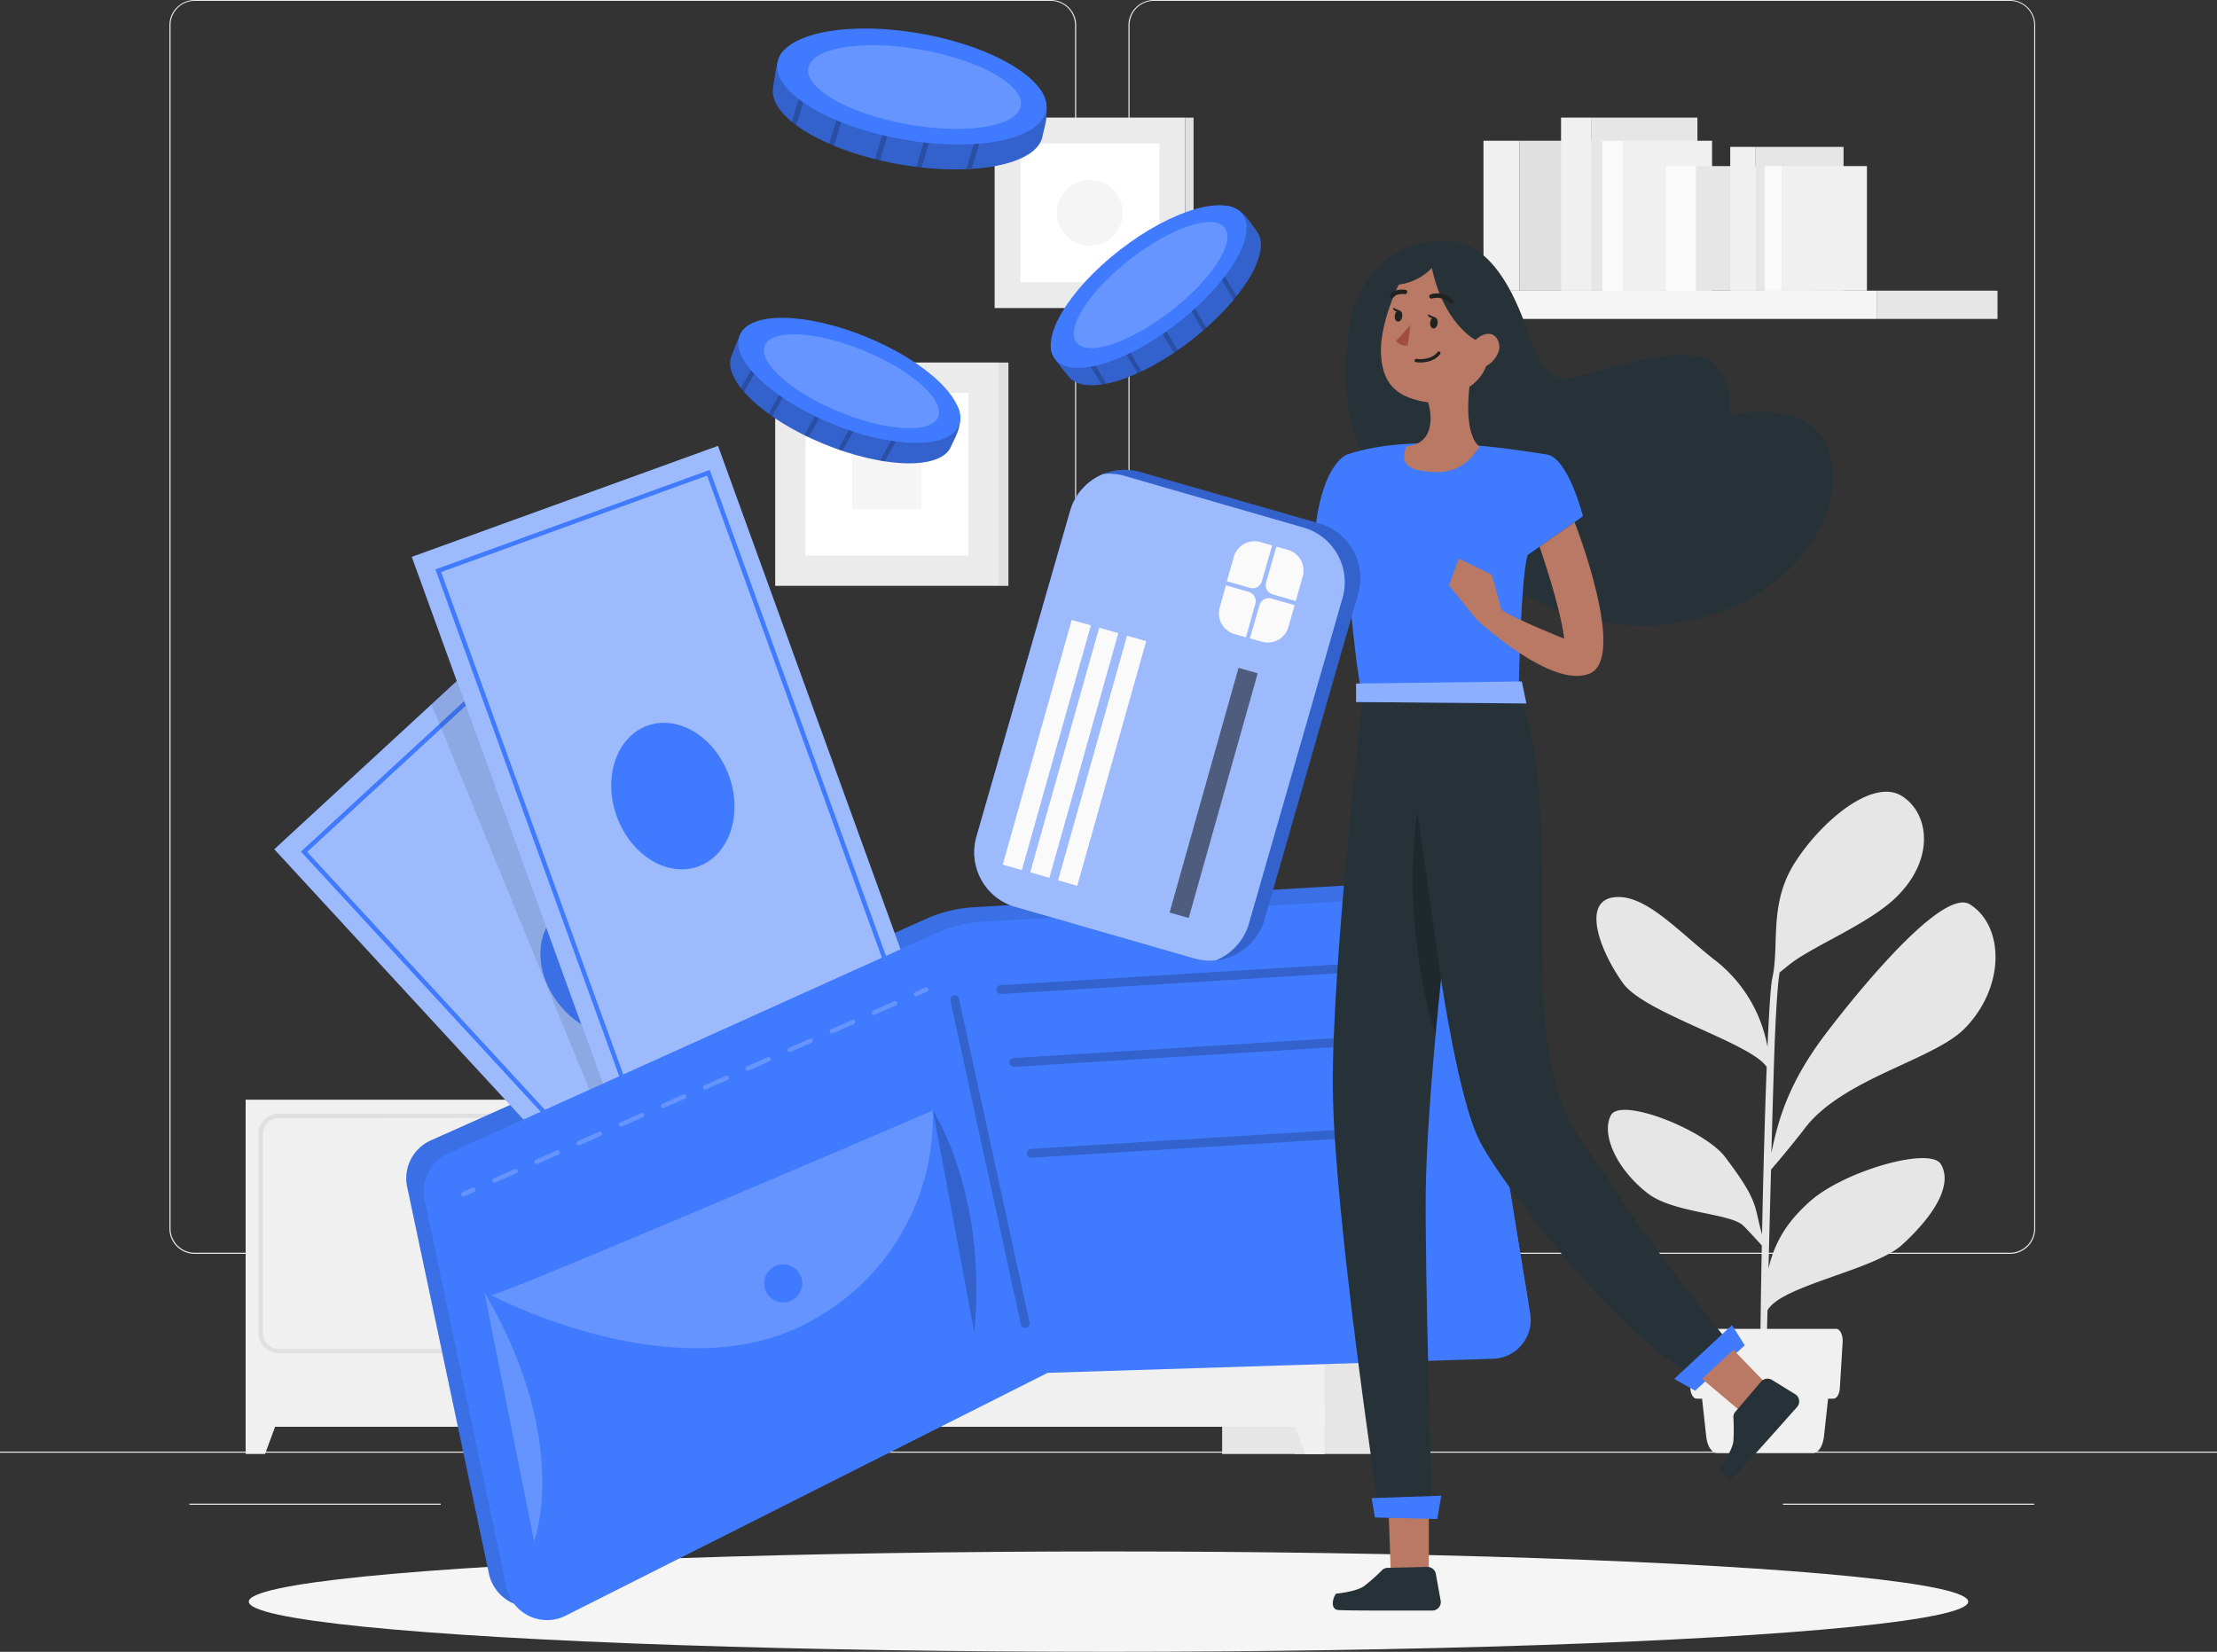 <svg xmlns="http://www.w3.org/2000/svg" viewBox="0 0 500 372.56"><rect x="0" y="0" width="500" height="372.56" fill="#333333" stroke="none"/><defs><style>.cls-1{fill:#ebebeb;}.cls-2{fill:#e6e6e6;}.cls-3{fill:#f0f0f0;}.cls-4{fill:#e0e0e0;}.cls-13,.cls-16,.cls-5{fill:#fafafa;}.cls-11,.cls-25,.cls-6{fill:#fff;}.cls-7{fill:#f5f5f5;}.cls-8{fill:#407bff;}.cls-10,.cls-11,.cls-15,.cls-16,.cls-9{opacity:0.2;}.cls-12{opacity:0.1;}.cls-13,.cls-26{opacity:0.5;}.cls-14,.cls-15,.cls-17,.cls-18,.cls-22,.cls-23{fill:none;}.cls-14{stroke:#407bff;stroke-miterlimit:10;}.cls-15{stroke:#000;stroke-width:2px;}.cls-15,.cls-17,.cls-18,.cls-22,.cls-23{stroke-linecap:round;stroke-linejoin:round;}.cls-17,.cls-18{stroke:#fafafa;}.cls-18{stroke-dasharray:5.2 5.2;}.cls-19{fill:#b97964;}.cls-20{fill:#263238;}.cls-21{fill:#a24e3f;}.cls-22,.cls-23{stroke:#222221;}.cls-22{stroke-width:0.75px;}.cls-24{fill:#222221;}.cls-25{opacity:0.4;}</style></defs><g id="Слой_2" data-name="Слой 2"><g id="Background_Complete" data-name="Background Complete"><rect class="cls-1" y="327.4" width="500" height="0.25"/><rect class="cls-1" x="150.04" y="333.78" width="23.18" height="0.25"/><rect class="cls-1" x="402.1" y="339.14" width="56.67" height="0.25"/><rect class="cls-1" x="42.72" y="339.14" width="56.67" height="0.25"/><path class="cls-1" d="M237,282.8H43.91a5.71,5.71,0,0,1-5.7-5.71V5.66A5.71,5.71,0,0,1,43.91,0H237a5.71,5.71,0,0,1,5.71,5.71h0V277.09A5.71,5.71,0,0,1,237,282.8ZM43.91.2a5.46,5.46,0,0,0-5.45,5.46V277.09a5.46,5.46,0,0,0,5.45,5.46H237a5.48,5.48,0,0,0,5.46-5.46V5.66A5.48,5.48,0,0,0,237,.2Z"/><path class="cls-1" d="M453.31,282.8H260.21a5.73,5.73,0,0,1-5.71-5.71V5.66A5.72,5.72,0,0,1,260.21,0h193.1A5.71,5.71,0,0,1,459,5.66V277.09A5.7,5.7,0,0,1,453.31,282.8ZM260.21.2a5.48,5.48,0,0,0-5.46,5.46V277.09a5.48,5.48,0,0,0,5.46,5.46h193.1a5.48,5.48,0,0,0,5.46-5.46V5.66A5.48,5.48,0,0,0,453.31.2Z"/><rect class="cls-2" x="291.98" y="248.03" width="23.09" height="79.91"/><rect class="cls-2" x="275.63" y="248.03" width="23.09" height="79.91"/><polygon class="cls-3" points="294.34 327.94 298.72 327.94 298.72 315.46 289.73 315.46 294.34 327.94"/><rect class="cls-2" x="159.56" y="248.03" width="23.09" height="79.91"/><rect class="cls-3" x="178.83" y="248.03" width="119.9" height="73.77"/><path class="cls-4" d="M291.26,305.2h-47a4.59,4.59,0,0,1-4.57-4.57V255.72a4.57,4.57,0,0,1,4.57-4.56h46.95a4.57,4.57,0,0,1,4.57,4.56v44.91A4.59,4.59,0,0,1,291.26,305.2Zm-47-53a3.56,3.56,0,0,0-3.56,3.54v44.91a3.56,3.56,0,0,0,3.52,3.6h47a3.56,3.56,0,0,0,3.58-3.53v-45a3.54,3.54,0,0,0-3.55-3.54Z"/><path class="cls-4" d="M233.24,305.2h-47a4.59,4.59,0,0,1-4.57-4.57V255.72a4.57,4.57,0,0,1,4.57-4.56h47a4.57,4.57,0,0,1,4.57,4.56h0v44.91a4.58,4.58,0,0,1-4.57,4.57Zm-47-53a3.54,3.54,0,0,0-3.55,3.54v44.91a3.55,3.55,0,0,0,3.55,3.55h47a3.57,3.57,0,0,0,3.56-3.55V255.72a3.56,3.56,0,0,0-3.56-3.54Z"/><path class="cls-5" d="M228.88,265.35a4.41,4.41,0,1,1,4.41-4.42v0A4.42,4.42,0,0,1,228.88,265.35Z"/><path class="cls-5" d="M248.66,265.35a4.41,4.41,0,1,1,4.38-4.44V261A4.4,4.4,0,0,1,248.66,265.35Z"/><polygon class="cls-3" points="183.21 327.94 178.82 327.94 178.82 315.46 187.81 315.46 183.21 327.94"/><rect class="cls-2" x="152.21" y="248.03" width="23.09" height="79.91"/><polygon class="cls-3" points="170.91 327.94 175.3 327.94 175.3 315.46 166.31 315.46 170.91 327.94"/><rect class="cls-3" x="55.4" y="248.03" width="119.9" height="73.77"/><path class="cls-4" d="M167.83,305.2h-47a4.57,4.57,0,0,1-4.57-4.57V255.72a4.57,4.57,0,0,1,4.57-4.56h46.95a4.57,4.57,0,0,1,4.57,4.56v44.91A4.57,4.57,0,0,1,167.83,305.2Zm-47-53a3.54,3.54,0,0,0-3.55,3.54v44.91a3.56,3.56,0,0,0,3.52,3.6h47a3.57,3.57,0,0,0,3.59-3.53v-45a3.56,3.56,0,0,0-3.55-3.54Z"/><path class="cls-4" d="M109.81,305.2H62.87a4.57,4.57,0,0,1-4.57-4.57h0V255.72a4.56,4.56,0,0,1,4.57-4.56h46.94a4.56,4.56,0,0,1,4.57,4.56v44.91A4.58,4.58,0,0,1,109.81,305.2Zm-46.94-53a3.54,3.54,0,0,0-3.56,3.54v44.91a3.56,3.56,0,0,0,3.52,3.6h47a3.55,3.55,0,0,0,3.56-3.55v-45a3.54,3.54,0,0,0-3.56-3.54Z"/><path class="cls-5" d="M105.46,265.35a4.41,4.41,0,1,1,4.4-4.42v0A4.4,4.4,0,0,1,105.46,265.35Z"/><path class="cls-5" d="M125.24,265.35a4.41,4.41,0,1,1,4.38-4.44V261A4.4,4.4,0,0,1,125.24,265.35Z"/><polygon class="cls-3" points="59.78 327.94 55.4 327.94 55.4 315.46 64.38 315.46 59.78 327.94"/><rect class="cls-1" x="224.32" y="26.52" width="42.96" height="42.96"/><rect class="cls-4" x="267.29" y="26.53" width="1.9" height="42.96"/><rect class="cls-6" x="230.15" y="32.35" width="31.32" height="31.32"/><path class="cls-7" d="M251.05,53.24h0a7.41,7.41,0,0,1-10.49,0h0a7.42,7.42,0,0,1,0-10.48h0a7.43,7.43,0,0,1,10.49,0h0A7.42,7.42,0,0,1,251.05,53.24Z"/><rect class="cls-1" x="174.83" y="81.76" width="50.37" height="50.37"/><rect class="cls-4" x="225.2" y="81.77" width="2.23" height="50.37"/><rect class="cls-6" x="181.66" y="88.59" width="36.72" height="36.72"/><rect class="cls-7" x="192.18" y="99.11" width="15.66" height="15.66"/><rect class="cls-2" x="423.23" y="65.56" width="27.27" height="6.37"/><rect class="cls-7" x="310.35" y="65.56" width="112.88" height="6.37"/><rect class="cls-4" x="342.71" y="31.74" width="31.78" height="33.83"/><rect class="cls-3" x="334.57" y="31.74" width="8.14" height="33.83"/><rect class="cls-2" x="358.95" y="26.52" width="23.87" height="39.04"/><rect class="cls-3" x="352.06" y="26.52" width="6.9" height="39.04"/><rect class="cls-3" x="365.99" y="31.74" width="20.13" height="33.83"/><rect class="cls-5" x="361.39" y="31.74" width="4.6" height="33.83"/><rect class="cls-2" x="382.46" y="37.46" width="26.4" height="28.1"/><rect class="cls-5" x="375.7" y="37.46" width="6.76" height="28.1"/><rect class="cls-2" x="395.95" y="33.13" width="19.83" height="32.44"/><rect class="cls-3" x="390.22" y="33.13" width="5.73" height="32.44"/><rect class="cls-3" x="401.79" y="37.46" width="19.26" height="28.1"/><rect class="cls-5" x="397.97" y="37.46" width="3.82" height="28.1"/><path class="cls-2" d="M407.09,254.42c8.54-11.16,28.87-15.31,35.9-22.35,9.2-9.23,9.16-23.08,1.32-28.08-6.8-4.34-29.36,25-31.89,28.3-8.75,11.29-11.28,19.66-12.92,27.77.19-6.89.37-13.23.52-18.11.47-15.93,1.06-21.06,1.34-22.63,1-.78,2.06-1.67,2.7-2.15,5.46-4.07,17.56-8.92,23.61-14.83,8.84-8.64,7.41-19,1.21-22.83-6.47-4-17.93,5.49-24,14.92s-3.48,18.47-5.18,26.24c-.36,1.54-.73,7.37-1.07,15.46a32,32,0,0,0-12.34-19.95c-8.37-6.68-15.6-14.82-22.5-13.77s-3.15,11.82,2.27,19.38c4.86,6.73,28.85,13.45,32.38,18.86-.42,11-.79,24.85-1.05,37.79-1.89-6.68-.59-7.24-8.34-17.5-4.6-6.08-23.5-13.6-25.74-9.4s1.17,12.08,8.3,17.61c5.75,4.46,18.46,4.45,21.47,7.22.69.64,3,3.12,4.26,4.55-.31,15.78-.44,29.71-.29,34.47l1.24.05c-.06-1.23.08-9.26.33-19.89,3.1-5.65,24-9,30.41-14.84,6.74-6.15,11.58-13.33,8.69-18.14-2.41-4-21.38,1.44-29.15,8.08-5.14,4.43-8.28,9.15-9.72,15.49.17-7.24.38-15,.57-22.35C401,262,404.53,257.77,407.09,254.42Z"/><path class="cls-3" d="M408.91,327.73H387.25c-1.19,0-2.21-1.54-2.44-3.68l-1.54-14h29.61l-1.53,14C411.1,326.19,410.09,327.73,408.91,327.73Z"/><path class="cls-3" d="M413.5,315.46H382.65c-.74,0-1.36-1-1.44-2.38l-.63-10.36c-.1-1.59.57-3,1.44-3h32.12c.86,0,1.53,1.39,1.43,3l-.63,10.36C414.87,314.44,414.24,315.46,413.5,315.46Z"/><line class="cls-1" x1="48.54" y1="339.14" x2="103.62" y2="339.14"/><g id="Shadow--inject-62"><ellipse id="path--inject-62" class="cls-7" cx="250" cy="361.24" rx="193.89" ry="11.32"/></g></g><g id="Coin"><path class="cls-8" d="M214.49,100.68c-2.21,5.37-15.22,5-28.85-.62S162.74,85.53,165,80.16c.52-1.24,2-5.89,3.48-6.53,5.08-2.15,14.75,2.68,25.22,7,9.75,4,20.9,6.61,22.63,11.9C217.32,95.75,215.12,99.15,214.49,100.68Z"/><path class="cls-9" d="M216.28,92.53c.83,4.21-1,6.23-1.79,8.15s-3.1,3.18-6.33,3.62a11.35,11.35,0,0,1-1.22.14,33.4,33.4,0,0,1-7.41-.39c-.35,0-.7-.11-1.06-.17A58.91,58.91,0,0,1,190,101.7l-1-.34c-1.11-.39-2.25-.82-3.39-1.29s-2.22-1-3.29-1.47l-.92-.44a59.56,59.56,0,0,1-7.27-4.26l-.82-.58a32.65,32.65,0,0,1-5.53-4.94c-.25-.28-.48-.55-.7-.83-2.15-2.72-3-5.32-2.15-7.39.56-1.33,1.76-5.88,3.48-6.54a11.93,11.93,0,0,1,6.47,0l1,.24c5,1.28,11.3,4.13,17.73,6.78,7.58,3.13,16.55,6.38,20.95,10.13a10,10,0,0,1,.75.7A9,9,0,0,1,216.28,92.53Z"/><g class="cls-10"><path d="M176.38,73l-.46.84L167.8,88.38c-.25-.28-.48-.55-.7-.83l7.8-13.94.61-1.08Z"/></g><g class="cls-10"><path d="M182.52,78.93l-8.37,15-.82-.58,8.32-14.88Z"/></g><g class="cls-10"><path d="M197.91,87.53,190,101.7l-1-.34L197,87Z"/></g><g class="cls-10"><path d="M190.75,83.53,182.34,98.6l-.92-.44L189.88,83Z"/></g><g class="cls-10"><path d="M207.24,90.27l-7.71,13.78c-.35,0-.7-.11-1.06-.17l7.89-14.11Z"/></g><path class="cls-8" d="M216.22,96c-2.21,5.37-15.06,5.16-28.7-.47S164.62,81,166.84,75.59s15.06-5.15,28.7.47S218.43,90.6,216.22,96Z"/><path class="cls-11" d="M211.58,94.05C210,97.84,200,97.31,189.21,92.86S170.94,81.72,172.5,77.93s11.58-3.26,22.38,1.19S213.15,90.26,211.58,94.05Z"/><path class="cls-8" d="M283.41,52.14c3.56,4.59-3.22,15.7-14.89,24.73s-24,12.63-27.55,8c-.82-1.06-4.14-4.61-3.94-6.27.67-5.47,9.66-11.45,18.62-18.39,8.34-6.46,16.13-14.84,21.58-13.71C280.54,47.23,282.4,50.84,283.41,52.14Z"/><path class="cls-9" d="M277.23,46.54c4.07,1.38,4.91,4,6.18,5.6s1.22,4.27,0,7.3c-.14.37-.31.74-.49,1.12a33.12,33.12,0,0,1-4,6.24c-.21.28-.44.55-.67.83a58.73,58.73,0,0,1-6.12,6.28l-.77.67c-.89.77-1.83,1.54-2.8,2.29s-1.94,1.46-2.92,2.13c-.27.2-.56.39-.83.58a58.57,58.57,0,0,1-7.32,4.18c-.31.16-.61.29-.9.43a33,33,0,0,1-7.05,2.34c-.36.08-.71.14-1.06.19-3.43.51-6.11,0-7.48-1.81-.88-1.14-4.23-4.45-3.94-6.26A11.79,11.79,0,0,1,240.24,73c.22-.25.46-.5.71-.76,3.61-3.74,9.2-7.75,14.7-12,6.49-5,13.77-11.19,19.2-13.13a10.2,10.2,0,0,1,1-.31A9.43,9.43,0,0,1,277.23,46.54Z"/><g class="cls-10"><path d="M240.45,71.44l.5.82,8.56,14.27c-.36.08-.71.14-1.06.19L240.24,73,239.6,72Z"/></g><g class="cls-10"><path d="M248.64,69.06l8.82,14.7c-.31.16-.61.29-.9.43l-8.78-14.62Z"/></g><g class="cls-10"><path d="M263.75,60l8.35,13.92-.77.67L262.89,60.5Z"/></g><g class="cls-10"><path d="M256.73,64.21,265.61,79c-.27.2-.56.39-.83.58l-8.92-14.86Z"/></g><g class="cls-10"><path d="M270.77,53.25l8.12,13.55c-.21.28-.44.55-.67.83l-8.31-13.86Z"/></g><ellipse class="cls-8" cx="259.06" cy="64.65" rx="26.71" ry="10.51" transform="translate(14.66 172.16) rotate(-37.76)"/><ellipse class="cls-11" cx="259.5" cy="64.31" rx="21.14" ry="7.43" transform="translate(14.96 172.36) rotate(-37.76)"/><path class="cls-8" d="M235.14,30.64C234,37.22,219.24,40,202.52,37s-29.33-10.73-28.16-17.31c.27-1.53.74-7.1,2.31-8.21,5.19-3.66,17.25-.6,30.09,1.68,12,2.13,25.13,2.3,28.38,7.83C237.11,24.39,235.47,28.76,235.14,30.64Z"/><path class="cls-9" d="M235.14,21c2,4.54.41,7.25,0,9.61s-2.7,4.33-6.22,5.63c-.43.17-.88.31-1.34.45a38.69,38.69,0,0,1-8.44,1.39c-.41,0-.81,0-1.23.07a68.73,68.73,0,0,1-10.08-.37l-1.17-.15c-1.35-.17-2.74-.37-4.13-.62s-2.74-.53-4.07-.84l-1.14-.27a66.94,66.94,0,0,1-9.22-3c-.37-.14-.72-.3-1.07-.44a38.07,38.07,0,0,1-7.44-4.21c-.35-.25-.67-.5-1-.76-3.1-2.53-4.69-5.25-4.24-7.78.3-1.64.54-7,2.3-8.21s4.28-1.59,7.28-1.6h1.2c6,.2,13.73,1.87,21.62,3.27,9.3,1.66,20.19,3.11,26.05,6.25a11,11,0,0,1,1,.6A10.64,10.64,0,0,1,235.14,21Z"/><g class="cls-10"><path d="M185.46,8.88l-.32,1-5.56,18.34c-.35-.25-.67-.5-1-.76l5.34-17.59.42-1.37Z"/></g><g class="cls-10"><path d="M193.82,14l-5.73,18.89c-.37-.14-.72-.3-1.07-.44l5.7-18.8Z"/></g><g class="cls-10"><path d="M213.25,19.92l-5.43,17.89-1.17-.15,5.49-18.08Z"/></g><g class="cls-10"><path d="M204.22,17.18l-5.77,19-1.14-.27,5.8-19.09Z"/></g><g class="cls-10"><path d="M224.42,20.7l-5.29,17.41c-.41,0-.81,0-1.23.07l5.41-17.81Z"/></g><ellipse class="cls-8" cx="205.64" cy="19.52" rx="12.1" ry="30.76" transform="translate(150.39 218.55) rotate(-79.91)"/><ellipse class="cls-11" cx="206.27" cy="19.63" rx="8.55" ry="24.34" transform="translate(150.8 219.27) rotate(-79.91)"/></g><g id="Wallet"><path class="cls-8" d="M322.44,198.63l-102.91,6A30.32,30.32,0,0,0,209,207.19l-111.78,50a9.36,9.36,0,0,0-5.4,10.46L110.29,355a9.45,9.45,0,0,0,13.5,6.38l110.33-55.08L336,302.89a8.83,8.83,0,0,0,8.49-10.18l-13.63-83.64C330.15,204.75,326.87,198.5,322.44,198.63Z"/><path class="cls-12" d="M322.44,198.63l-102.91,6A30.32,30.32,0,0,0,209,207.19l-111.78,50a9.36,9.36,0,0,0-5.4,10.46L110.29,355a9.45,9.45,0,0,0,13.5,6.38l110.33-55.08L336,302.89a8.83,8.83,0,0,0,8.49-10.18l-13.63-83.64C330.15,204.75,326.87,198.5,322.44,198.63Z"/><rect class="cls-8" x="100.6" y="147.73" width="73.45" height="142.99" transform="translate(-112.23 151.1) rotate(-42.67)"/><polygon class="cls-13" points="212.78 246.9 158.77 296.68 61.87 191.55 97.31 158.88 115.88 141.76 118.97 145.12 212.78 246.9"/><rect class="cls-14" x="105.32" y="152.45" width="64.81" height="133.75" transform="translate(-112.19 151.4) rotate(-42.67)"/><ellipse class="cls-8" cx="137" cy="218.55" rx="13.46" ry="16.88" transform="translate(-111.86 150.71) rotate(-42.67)"/><polygon class="cls-12" points="158.2 254.01 139.01 260.64 97.31 158.88 115.88 141.76 118.97 145.12 158.2 254.01"/><rect class="cls-8" x="115.05" y="108.81" width="73.45" height="142.99" transform="translate(-52.37 62.53) rotate(-19.93)"/><rect class="cls-13" x="115.05" y="108.81" width="73.45" height="142.99" transform="translate(-52.37 62.53) rotate(-19.93)"/><rect class="cls-14" x="119.69" y="113.68" width="64.81" height="133.75" transform="translate(-52.43 62.65) rotate(-19.93)"/><ellipse class="cls-8" cx="151.74" cy="179.56" rx="13.46" ry="16.88" transform="translate(-52.11 62.47) rotate(-19.93)"/><path class="cls-8" d="M323.11,202.18l-101.5,5.72a29.06,29.06,0,0,0-10.41,2.55L101.06,260.17a9.35,9.35,0,0,0-5.3,10.44L114.23,358a9.35,9.35,0,0,0,13.34,6.41l108.7-54.77,100.48-3.18a8.75,8.75,0,0,0,8.36-10.15l-13.67-83.63C330.73,208.32,327.49,202.06,323.11,202.18Z"/><line class="cls-15" x1="225.74" y1="223.2" x2="312.83" y2="217.84"/><line class="cls-15" x1="215.31" y1="225.45" x2="231.22" y2="298.53"/><path class="cls-16" d="M109.23,291.43l11.22,56.21S129.05,325.34,109.23,291.43Z"/><path class="cls-16" d="M110.7,292.09c.39,1,99.66-41.6,99.66-41.6A52.24,52.24,0,0,1,183,297.89C153.12,314.64,110.7,292.09,110.7,292.09Z"/><circle class="cls-8" cx="176.64" cy="289.45" r="4.3"/><path class="cls-9" d="M210.41,250.49s12.31,18.53,9.33,50.09"/><g class="cls-10"><line class="cls-17" x1="104.48" y1="269.35" x2="106.77" y2="268.34"/><line class="cls-18" x1="111.52" y1="266.24" x2="204.22" y2="225.26"/><line class="cls-17" x1="206.6" y1="224.21" x2="208.88" y2="223.2"/></g><line class="cls-15" x1="228.66" y1="239.63" x2="315.75" y2="234.26"/><line class="cls-15" x1="232.58" y1="260.12" x2="319.67" y2="254.75"/></g><g id="Character"><path class="cls-19" d="M300.58,114.56s-2.19,23.33-10.86,25.34a26.16,26.16,0,0,1-16-1.6l-7.05-5.42-3.44,12s3.76,5.11,11.61,1.57c0,0,14,6.16,21.74,0s10.22-23.06,10.22-23.06Z"/><path class="cls-20" d="M307.55,103.26s-6.05-10.31-3.3-29,18.42-21,24.47-19.65,11,7.16,15.12,18.22,5.64,13.94,12.51,12,25.15-8,30.24-2.61A12.64,12.64,0,0,1,390,93.63s25.43-6.18,23.23,16.5-38.9,43.85-73.81,21.44S307.55,103.26,307.55,103.26Z"/><path class="cls-20" d="M307.27,158.15s-6.91,59.43-6.68,87.3S310.72,339,310.72,339h12.21s-1.61-52.52-1.38-70.49S325,220.81,325,220.81s3.91,26.72,8.52,36.16,30.18,42.85,47.92,53.22l8.29-7.61s-18.43-22.8-25.34-34.09S351.27,254,348.73,233s1.85-54.59-5.52-74.86Z"/><path class="cls-9" d="M325,220.81l-5.31-37.67s-4.19,22.64,4.06,50.29Z"/><polygon class="cls-19" points="313.23 342.33 313.64 354 321.83 354.68 322.24 353.59 322.24 341.51 313.23 342.33"/><polygon class="cls-8" points="309.34 337.89 310.09 342.26 324.15 342.6 325.04 337.35 309.34 337.89"/><polygon class="cls-8" points="377.59 311 390.62 298.86 393.49 303.43 382.3 313.67 377.59 311"/><polygon class="cls-19" points="383.87 311 392.47 318.24 397.99 311.75 390.93 304.45 383.87 311"/><path class="cls-20" d="M399.66,311.25l5.2,3.2a1.91,1.91,0,0,1,.43,2.89c-3.77,4.26-13.4,15.08-14.36,15.84-1.19,1-2.63-.68-3-2.18,0,0,2.73-3.62,3-5.94a42.48,42.48,0,0,0,0-5.38,1.77,1.77,0,0,1,.42-1.23l5.81-6.82A1.92,1.92,0,0,1,399.66,311.25Z"/><path class="cls-20" d="M323.83,355l1.08,6a1.91,1.91,0,0,1-1.87,2.25c-5.69,0-20.17.06-21.38-.14-1.51-.25-1.24-2.41-.35-3.67,0,0,4.51-.38,6.4-1.75a43.19,43.19,0,0,0,4-3.56,1.79,1.79,0,0,1,1.2-.51l8.95-.21A1.93,1.93,0,0,1,323.83,355Z"/><path class="cls-8" d="M344.52,125.19,357,116.43s-3.32-13.28-8.24-13.94-29.34-5.31-44.87,0c0,0-5.58,1.59-7.3,17.26l6.64,2.12s2.38,29.34,3.85,33.86h35.44S342.92,130.5,344.52,125.19Z"/><path class="cls-19" d="M347.21,123.3s4.73,13.5,5.57,20.76c0,0-11.24-4.48-14.14-6.53l-2.2-7.9L329,126,326.79,132,333,139.7s16.93,15.84,25.51,12.22-3.39-34.14-3.39-34.14Z"/><path class="cls-19" d="M315.46,64.19s-4.33,8.64-4,15.67,3.88,9.9,10.63,10.89c0,0,2.88,9-4.68,9.91-.58.07-.78,2.36-.74,2.73.2,1.46,1.65,2.26,3,2.6a20.3,20.3,0,0,0,4.33.48,10.09,10.09,0,0,0,8.07-3.59c.16-.19,1.68-2.13,1.68-2.13S330.13,99,331.4,87.24a9.73,9.73,0,0,0,3.78-4.68A5.88,5.88,0,0,0,338.06,79c.54-2.34-1.53-5.58-5.31-2.34,0,0-7.12-3.6-9.82-16.21A12.63,12.63,0,0,1,315.46,64.19Z"/><path class="cls-21" d="M317.49,77.94l.61-4.62-3.27,3.62A3.22,3.22,0,0,0,317.49,77.94Z"/><path class="cls-22" d="M319.39,81.32s3.45.53,5.11-1.68"/><path class="cls-23" d="M322.84,66.85A4.52,4.52,0,0,1,327.31,68"/><path class="cls-23" d="M316.87,65.85s-2-.31-2.89.82"/><path class="cls-24" d="M324.23,72.93c-.09.69-.54,1.21-1,1.15s-.77-.67-.68-1.37.54-1.21,1-1.15S324.32,72.23,324.23,72.93Z"/><ellipse class="cls-24" cx="315.43" cy="71.29" rx="1.27" ry="0.85" transform="translate(204.08 374.9) rotate(-82.6)"/><path class="cls-24" d="M323.56,71.56,322,70.87A1,1,0,0,0,323.56,71.56Z"/><path class="cls-24" d="M315.72,70.08l-1.58-.69A1,1,0,0,0,315.72,70.08Z"/><polygon class="cls-8" points="305.84 154.17 305.84 158.34 344.24 158.66 343.21 153.7 305.84 154.17"/><polygon class="cls-25" points="305.84 154.17 305.84 158.34 344.24 158.66 343.21 153.7 305.84 154.17"/></g><g id="Target"><path class="cls-8" d="M306.31,133.93l-21.12,73.46a12.8,12.8,0,0,1-11,9.22,13.06,13.06,0,0,1-4.82-.44L229,204.56a12.83,12.83,0,0,1-8.78-15.85l21.13-73.48a12.82,12.82,0,0,1,15.84-8.76l40.4,11.6A12.82,12.82,0,0,1,306.31,133.93Z"/><path class="cls-9" d="M306.31,133.93l-21.12,73.46a12.8,12.8,0,0,1-11,9.22,13.06,13.06,0,0,1-4.82-.44L229,204.56a12.83,12.83,0,0,1-8.78-15.85l21.13-73.48a12.82,12.82,0,0,1,15.84-8.76l40.4,11.6A12.82,12.82,0,0,1,306.31,133.93Z"/><path class="cls-8" d="M302.8,134.8l-21.12,73.47a12.77,12.77,0,0,1-7.51,8.34,13.06,13.06,0,0,1-4.82-.44L229,204.56a12.83,12.83,0,0,1-8.78-15.85l21.13-73.48a12.74,12.74,0,0,1,7.51-8.32,12.65,12.65,0,0,1,4.82.44L294,119A12.82,12.82,0,0,1,302.8,134.8Z"/><path class="cls-13" d="M302.8,134.8l-21.12,73.47a12.77,12.77,0,0,1-7.51,8.34,13.06,13.06,0,0,1-4.82-.44L229,204.56a12.83,12.83,0,0,1-8.78-15.85l21.13-73.48a12.74,12.74,0,0,1,7.51-8.32,12.65,12.65,0,0,1,4.82.44L294,119A12.82,12.82,0,0,1,302.8,134.8Z"/><rect class="cls-5" x="233.85" y="139.35" width="4.49" height="57.34" transform="translate(54.42 -57.73) rotate(15.74)"/><polygon class="cls-5" points="236.67 197.99 232.35 196.74 247.9 141.57 252.21 142.81 236.67 197.99"/><polygon class="cls-5" points="242.95 199.79 238.63 198.55 254.18 143.38 258.5 144.62 242.95 199.79"/><rect class="cls-26" x="271.48" y="150.16" width="4.49" height="57.34" transform="translate(58.76 -67.54) rotate(15.74)"/><path class="cls-5" d="M283.1,136.25,281,143.74l-2.56-.72a4.87,4.87,0,0,1-3.36-6l1.4-5,5.17,1.48A2.2,2.2,0,0,1,283.1,136.25Z"/><path class="cls-5" d="M281.87,132.58l-5.17-1.48,1.55-5.48a4.86,4.86,0,0,1,6-3.36l2.66.75-2.32,8.07A2.17,2.17,0,0,1,281.87,132.58Z"/><path class="cls-5" d="M286.77,135l5.2,1.49-1.38,4.89a4.84,4.84,0,0,1-6,3.36l-2.7-.76,2.15-7.48A2.19,2.19,0,0,1,286.77,135Z"/><path class="cls-5" d="M293.81,130l-1.57,5.56-5.2-1.49a2.2,2.2,0,0,1-1.5-2.71l2.32-8.07,2.59.73A4.85,4.85,0,0,1,293.81,130Z"/></g></g></svg>